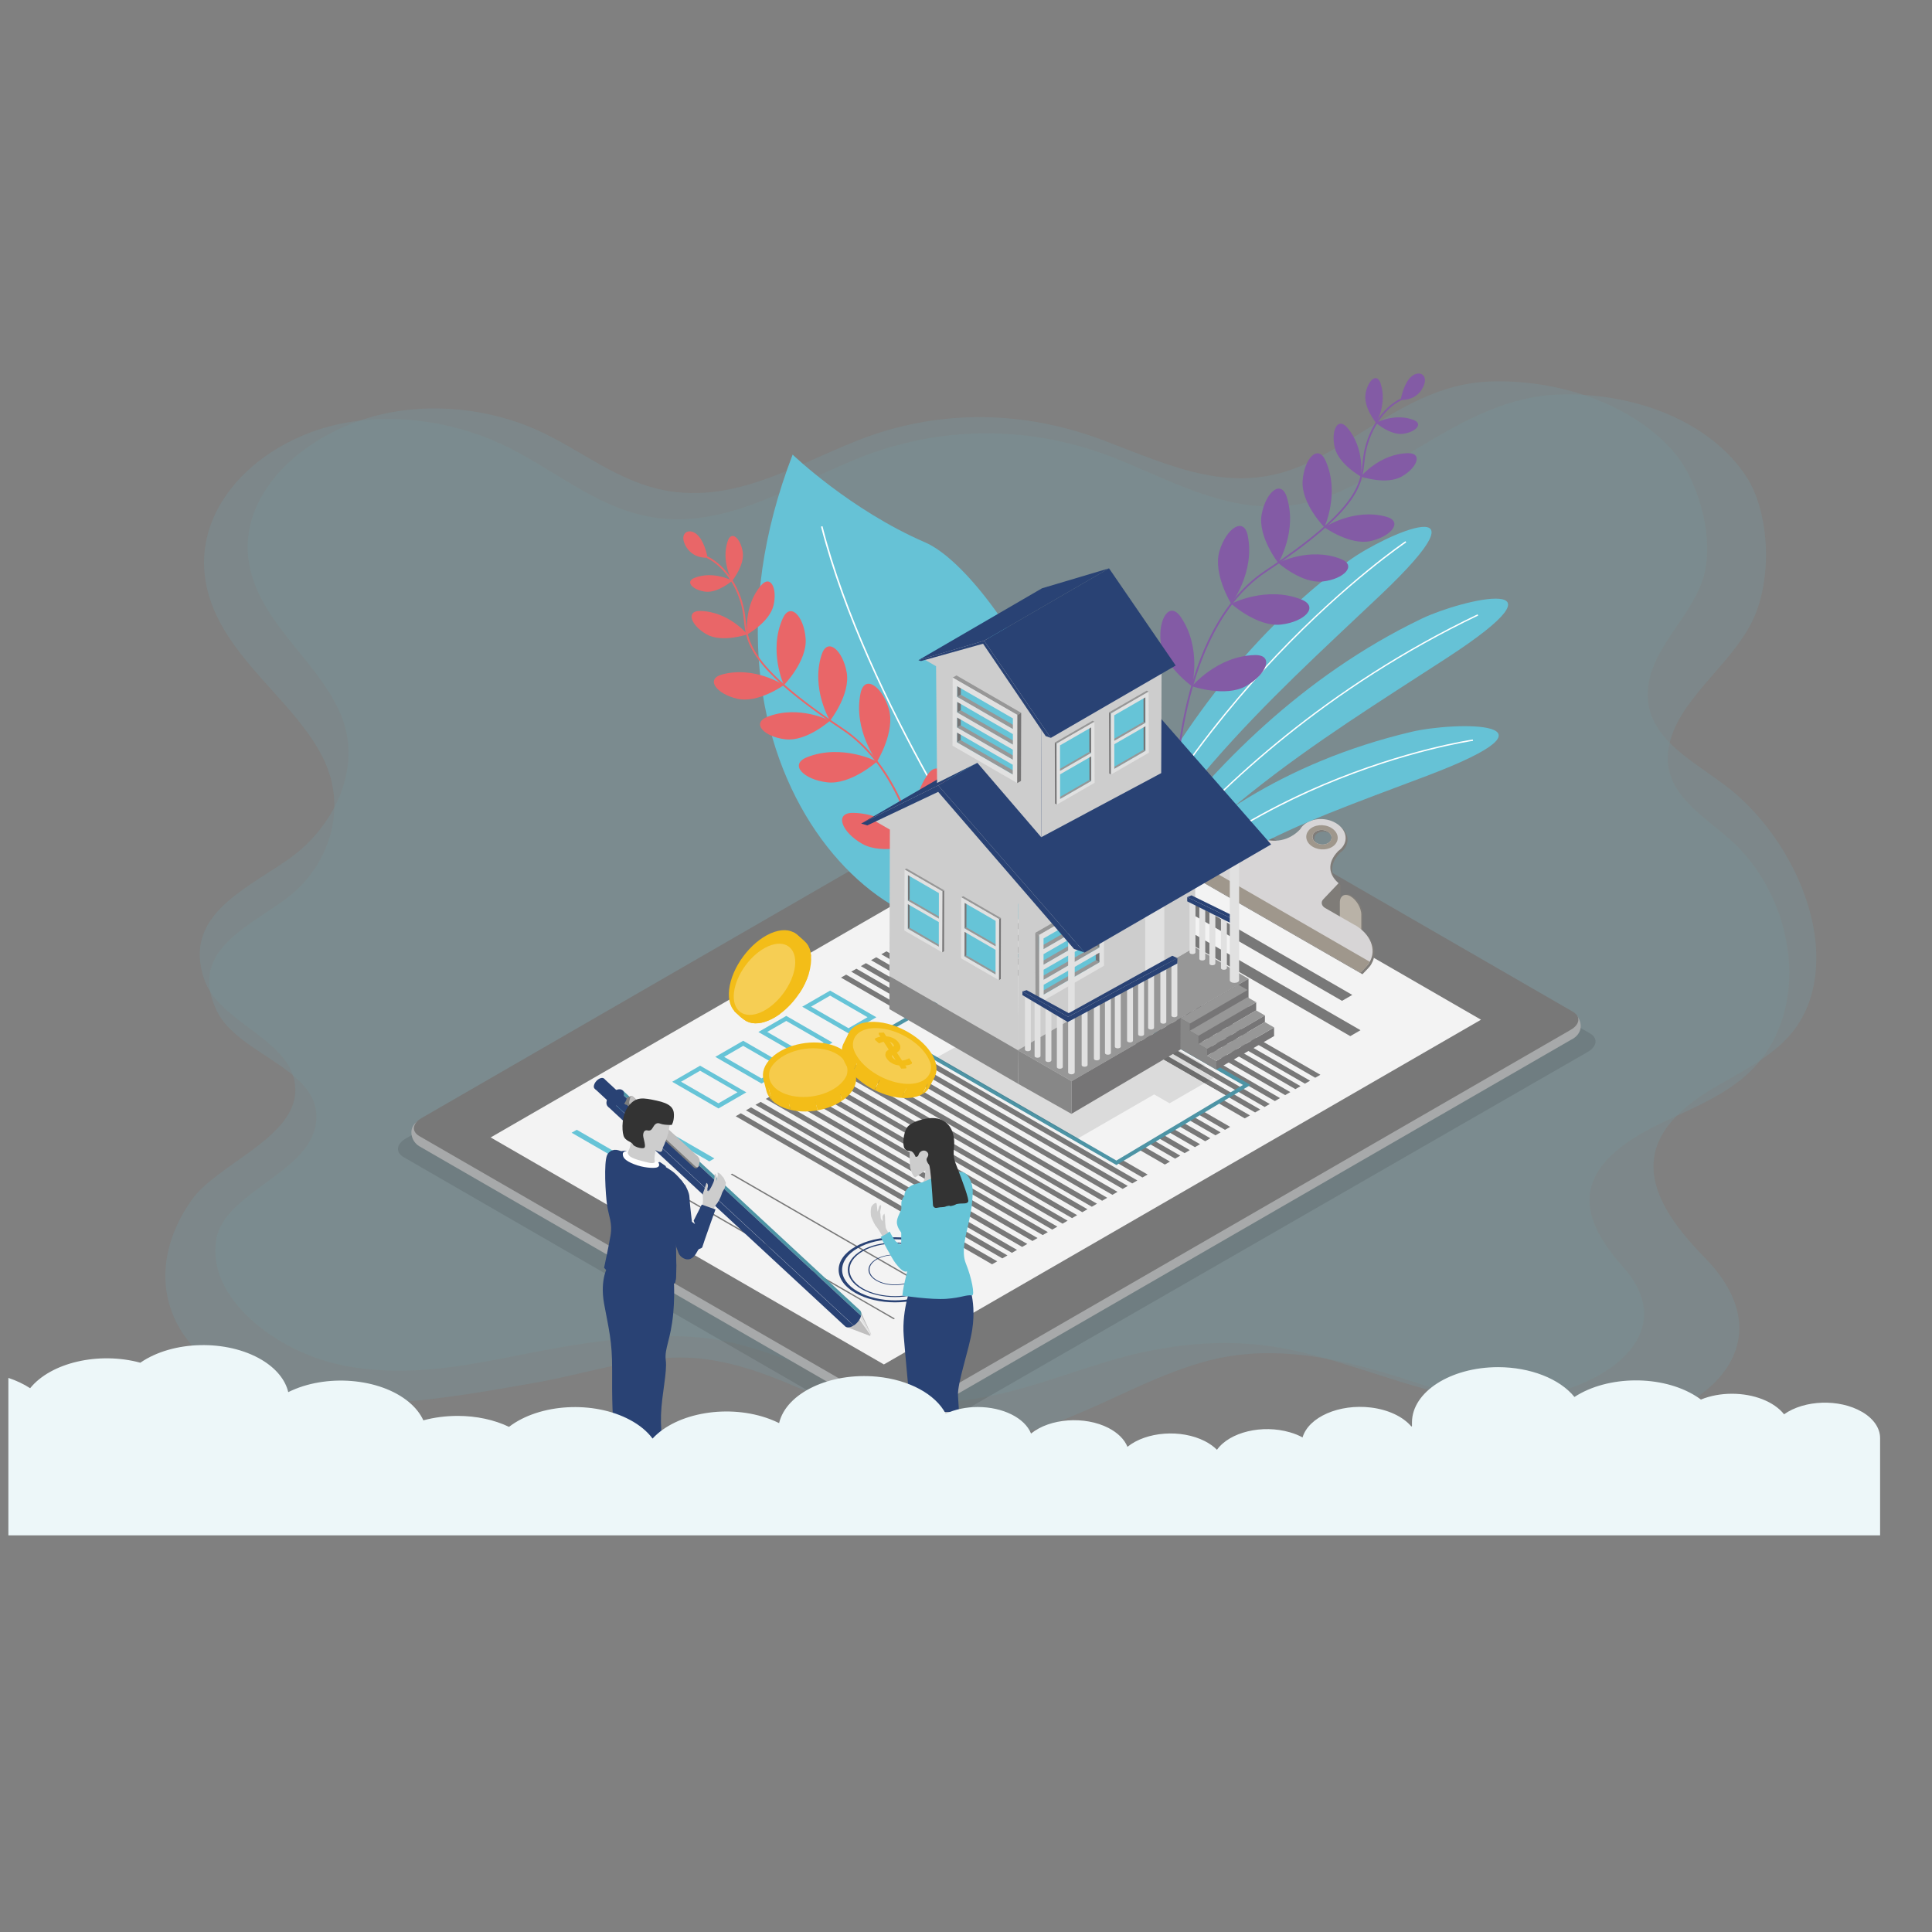 <?xml version="1.0" encoding="UTF-8"?>
<svg xmlns="http://www.w3.org/2000/svg" id="Layer_1" viewBox="0 0 300 300">
  <rect x="0" y="0" width="300" height="300" fill="#808080" stroke="none"/>
  <defs>
    <style>.cls-1{fill:#333;}.cls-1,.cls-2,.cls-3,.cls-4,.cls-5,.cls-6,.cls-7,.cls-8,.cls-9,.cls-10,.cls-11,.cls-12,.cls-13,.cls-14,.cls-15,.cls-16,.cls-17,.cls-18,.cls-19,.cls-20,.cls-21,.cls-22,.cls-23,.cls-24,.cls-25,.cls-26,.cls-27,.cls-28,.cls-29,.cls-30,.cls-31,.cls-32,.cls-33{stroke-width:0px;}.cls-2{fill:#fdeed8;}.cls-3{fill:#787878;}.cls-4{fill:#d7d5d6;}.cls-5{fill:#cdcdcd;}.cls-6{fill:#66c4d7;}.cls-7{fill:#f3f3f3;}.cls-8{fill:#979797;}.cls-9{fill:#767576;}.cls-10{fill:#9f978c;}.cls-11{fill:#f3bd18;}.cls-12{fill:#dfdfdf;}.cls-13{fill:#edf7f9;}.cls-14,.cls-16{fill:#000;}.cls-15{fill:#7f7c78;}.cls-16{opacity:.1;}.cls-17{fill:#e96668;}.cls-18{opacity:.26;}.cls-18,.cls-23,.cls-31,.cls-32{fill:#fff;}.cls-19{fill:#bfbebe;}.cls-20{fill:#66c2d6;}.cls-21{fill:#878787;}.cls-22{fill:#66c5d8;opacity:.5;}.cls-23{opacity:.24;}.cls-24{fill:#7d7d7d;}.cls-34{opacity:.23;}.cls-25{fill:#e1e1e1;}.cls-26{fill:#294274;}.cls-27{fill:#4d94a5;}.cls-35{isolation:isolate;}.cls-28{fill:#a7a9aa;}.cls-29{fill:#ececec;}.cls-30{fill:#b9b2a7;}.cls-32{opacity:.22;}.cls-33{fill:#835ba5;}</style>
  </defs>
  <g class="cls-34">
    <path class="cls-22" d="M269.91,123.6c-5.73-5.09-15.09-8.51-13.96-17.12.85-6.49,7.35-11.29,8.78-17.7,1.31-5.85-1.04-14.43-5.17-18.99-6.63-7.33-18.04-10.94-28.28-10.55-11.19.43-18.99,8.35-28.44,12.74-11.31,5.26-21.02.33-31.6-3.64-11.01-4.14-22.64-4.79-34.03-1.36-10.91,3.29-21.19,11.25-33.36,9.27-8-1.3-13.84-6.64-20.96-9.7-7.17-3.09-15.84-4.01-23.58-2.23-12.72,2.93-24.46,13.73-19.81,26.23,2.83,7.62,10.26,12.94,13.4,20.37,2.97,7.01.19,14.79-5.19,20.07-1.01.99-2.1,1.89-3.27,2.68-7.1,4.82-15.99,8.84-12.73,18.4,2.37,6.96,14.15,9.45,14.15,17.19,0,7.46-12.19,11.48-16.14,17.12-7.55,10.77-4.36,22.74,8.19,28.32,13.33,5.93,31.65,2.39,45.52-.05,8.62-1.52,17.44-4.82,26.33-3.57,13.98,1.96,24.76,11.89,39.15,12.46,14.37.57,24.95-8.4,38.02-12.07,18.6-5.22,36.73,6.11,54.39,9.69,17.3,3.51,39.06-9.93,23.33-25.94-9.56-9.73-12.12-18.48,1.84-26.52,6.8-3.92,12.74-6.7,14.83-14.39,2.85-10.49-3.17-23.36-11.44-30.71Z"></path>
    <path class="cls-22" d="M270.4,132.06c-4.79-5.16-13.73-8.7-10.89-17.58,2.19-6.84,10.05-11.93,12.99-18.92,2.73-6.49,2.15-16.25-1.34-21.57-5.7-8.7-17.67-13.12-29.19-12.72-12.56.43-22.45,9.79-33.42,14.84-12.93,5.95-22.99.22-34.21-4.48-11.82-4.95-24.61-5.82-37.23-1.85-11.96,3.76-23.04,12.81-36.19,10.47-8.68-1.55-15.3-7.74-23.25-11.38-8.09-3.7-17.69-4.85-25.98-2.8-13.52,3.34-24.69,15.68-18.02,29.6,3.95,8.23,12.27,13.93,16.31,21.67,3.73,7.16,1.73,14.88-3.07,20-.89.95-1.88,1.81-2.94,2.56-6.44,4.55-14.63,8.26-10.26,17.16,3.11,6.33,14.6,8.68,15.37,15.51,1.03,9.11-14.06,11.98-15.48,19.81-1.65,9.06,9.15,17.48,19.49,19.6,12.69,2.61,24.3-1.32,36.29-3.16,6.39-.98,14.12-1.86,20.74-.97,13.45,1.81,23.79,10.69,37.73,9.74,8.77-.6,16.71-4.04,25.01-6.45,9.18-2.66,18.69-3.49,27.91-1.48,9.08,1.98,17.19,5.63,26.27,7.37,14.9,2.86,36.57-7.31,24.96-20.33-7.29-8.17-8.31-15.63,6.31-22.48,7.24-3.39,13.5-5.82,17.09-12.75,5.02-9.7,1.79-22.08-5.01-29.4Z"></path>
  </g>
  <path class="cls-16" d="M137.95,223.14l-75.29-43.47c-1.28-.74-1.12-2.04.36-2.89l103.57-59.58c1.48-.86,3.72-.95,5.01-.21l75.29,43.47c1.28.74,1.12,2.04-.36,2.89l-103.57,59.58c-1.48.86-3.72.95-5.01.21Z"></path>
  <path class="cls-28" d="M137.96,220.05l-72.85-42.06c-1.47-.88-1.7-3.03-.27-3.85l101.7-57.31c1.43-.83,3.6-.92,4.85-.2l73.15,40.74c1.22,1.11,1.42,3.14-.65,4.12l-101.09,58.36c-1.43.83-3.6.92-4.85.2Z"></path>
  <path class="cls-3" d="M137.96,218.47l-72.85-42.06c-1.24-.72-1.09-1.97.35-2.8l101.09-58.36c1.43-.83,3.6-.92,4.85-.2l72.85,42.06c1.24.72,1.09,1.97-.35,2.8l-101.09,58.36c-1.43.83-3.6.92-4.85.2Z"></path>
  <polygon class="cls-7" points="137.25 211.87 76.19 176.62 168.91 123.09 229.97 158.34 137.25 211.87"></polygon>
  <polygon class="cls-3" points="208.39 155.41 173.98 135.55 175.58 134.63 209.98 154.49 208.39 155.41"></polygon>
  <polygon class="cls-3" points="209.67 160.89 164.5 134.81 166.1 133.89 211.26 159.97 209.67 160.89"></polygon>
  <polygon class="cls-3" points="204.23 167.35 153.94 138.31 154.74 137.85 205.03 166.89 204.23 167.35"></polygon>
  <polygon class="cls-3" points="202.63 168.27 152.35 139.24 153.14 138.78 203.43 167.81 202.63 168.27"></polygon>
  <polygon class="cls-3" points="201.15 169.12 150.87 140.09 151.66 139.63 201.95 168.66 201.15 169.12"></polygon>
  <polygon class="cls-3" points="199.56 170.05 149.27 141.01 150.07 140.55 200.36 169.58 199.56 170.05"></polygon>
  <polygon class="cls-3" points="197.96 170.97 147.68 141.93 148.47 141.47 198.76 170.51 197.96 170.97"></polygon>
  <polygon class="cls-3" points="196.37 171.89 146.08 142.85 146.88 142.39 197.17 171.43 196.37 171.89"></polygon>
  <polygon class="cls-3" points="194.89 172.74 144.6 143.71 145.4 143.25 195.69 172.28 194.89 172.74"></polygon>
  <polygon class="cls-3" points="193.29 173.66 143.01 144.63 143.8 144.17 194.09 173.2 193.29 173.66"></polygon>
  <polygon class="cls-3" points="190.22 175.44 139.93 146.4 140.73 145.94 191.02 174.98 190.22 175.44"></polygon>
  <polygon class="cls-3" points="188.74 176.29 138.45 147.26 139.25 146.8 189.53 175.83 188.74 176.29"></polygon>
  <polygon class="cls-3" points="187.14 177.21 136.85 148.18 137.65 147.72 187.94 176.75 187.14 177.21"></polygon>
  <polygon class="cls-3" points="185.55 178.13 135.26 149.1 136.06 148.64 186.34 177.67 185.55 178.13"></polygon>
  <polygon class="cls-3" points="183.95 179.06 133.67 150.02 134.46 149.56 184.75 178.59 183.95 179.06"></polygon>
  <polygon class="cls-3" points="182.47 179.91 132.18 150.88 132.98 150.42 183.27 179.45 182.47 179.91"></polygon>
  <polygon class="cls-3" points="180.88 180.83 130.59 151.8 131.39 151.34 181.67 180.37 180.88 180.83"></polygon>
  <polygon class="cls-3" points="177.4 182.84 137.59 159.85 138.39 159.39 178.2 182.38 177.4 182.84"></polygon>
  <polygon class="cls-3" points="175.81 183.76 135.99 160.77 136.79 160.31 176.61 183.3 175.81 183.76"></polygon>
  <polygon class="cls-3" points="174.33 184.61 134.51 161.63 135.31 161.17 175.12 184.15 174.33 184.61"></polygon>
  <polygon class="cls-3" points="172.73 185.53 132.92 162.55 133.72 162.09 173.53 185.07 172.73 185.53"></polygon>
  <polygon class="cls-3" points="171.14 186.45 131.32 163.47 132.12 163.01 171.93 185.99 171.14 186.45"></polygon>
  <polygon class="cls-3" points="169.54 187.38 129.73 164.39 130.53 163.93 170.34 186.91 169.54 187.38"></polygon>
  <polygon class="cls-3" points="168.06 188.23 128.25 165.24 129.04 164.78 168.86 187.77 168.06 188.23"></polygon>
  <polygon class="cls-3" points="166.47 189.15 126.65 166.16 127.45 165.7 167.26 188.69 166.47 189.15"></polygon>
  <polygon class="cls-3" points="164.99 190.01 125.17 167.02 125.97 166.56 165.78 189.55 164.99 190.01"></polygon>
  <polygon class="cls-3" points="163.39 190.93 123.58 167.94 124.37 167.48 164.19 190.47 163.39 190.93"></polygon>
  <polygon class="cls-3" points="161.91 191.78 122.1 168.79 122.89 168.33 162.71 191.32 161.91 191.78"></polygon>
  <polygon class="cls-3" points="160.32 192.7 120.5 169.72 121.3 169.26 161.11 192.24 160.32 192.7"></polygon>
  <polygon class="cls-3" points="158.72 193.62 118.91 170.64 119.7 170.18 159.52 193.16 158.72 193.62"></polygon>
  <polygon class="cls-3" points="157.13 194.54 117.31 171.56 118.11 171.1 157.92 194.08 157.13 194.54"></polygon>
  <polygon class="cls-3" points="155.64 195.4 115.83 172.41 116.63 171.95 156.44 194.94 155.64 195.4"></polygon>
  <polygon class="cls-3" points="154.05 196.32 114.24 173.33 115.03 172.87 154.85 195.86 154.05 196.32"></polygon>
  <polygon class="cls-6" points="103.3 184.28 88.76 175.89 89.56 175.43 104.1 183.82 103.3 184.28"></polygon>
  <polygon class="cls-3" points="138.76 204.85 106.63 186.31 106.83 186.19 138.96 204.74 138.76 204.85"></polygon>
  <polygon class="cls-6" points="110.14 180.34 95.6 171.95 96.4 171.48 110.93 179.88 110.14 180.34"></polygon>
  <polygon class="cls-3" points="145.59 200.91 113.47 182.36 113.67 182.24 145.79 200.79 145.59 200.91"></polygon>
  <path class="cls-6" d="M131.75,160.46l-7.18-4.14,4.33-2.5,7.18,4.14-4.33,2.5ZM125.94,156.31l5.81,3.35,2.96-1.71-5.81-3.35-2.96,1.71Z"></path>
  <path class="cls-6" d="M124.94,164.39l-7.18-4.14,4.33-2.5,7.18,4.14-4.33,2.5ZM119.13,160.24l5.81,3.35,2.96-1.71-5.81-3.35-2.96,1.71Z"></path>
  <path class="cls-6" d="M118.25,168.25l-7.18-4.14,4.33-2.5,7.18,4.14-4.33,2.5ZM112.44,164.11l5.81,3.35,2.96-1.71-5.81-3.35-2.96,1.71Z"></path>
  <path class="cls-6" d="M111.56,172.12l-7.18-4.14,4.33-2.5,7.18,4.14-4.33,2.5ZM105.75,167.97l5.81,3.35,2.96-1.71-5.81-3.35-2.96,1.71Z"></path>
  <path class="cls-26" d="M132.79,200.75c-3.42-1.97-3.42-5.18,0-7.15,3.42-1.97,8.97-1.97,12.39,0,3.42,1.97,3.42,5.18,0,7.15-3.42,1.97-8.97,1.97-12.39,0ZM144.8,193.82c-3.21-1.85-8.42-1.85-11.63,0-3.21,1.85-3.21,4.86,0,6.71,3.21,1.85,8.42,1.85,11.63,0,3.21-1.85,3.21-4.86,0-6.71Z"></path>
  <path class="cls-26" d="M133.79,200.17c-2.86-1.65-2.86-4.34,0-6,2.86-1.65,7.52-1.65,10.39,0,2.86,1.65,2.86,4.34,0,6-2.86,1.65-7.52,1.65-10.39,0ZM143.99,194.29c-2.76-1.59-7.25-1.59-10.01,0-2.76,1.59-2.76,4.18,0,5.78,2.76,1.59,7.25,1.59,10.01,0,2.76-1.59,2.76-4.18,0-5.78Z"></path>
  <path class="cls-26" d="M136.07,198.86c-1.61-.93-1.61-2.44,0-3.36,1.61-.93,4.22-.93,5.82,0,1.61.93,1.61,2.44,0,3.36-1.61.93-4.22.93-5.82,0ZM141.79,195.55c-1.55-.89-4.06-.89-5.61,0-1.55.89-1.55,2.35,0,3.24,1.55.89,4.06.89,5.61,0,1.55-.89,1.55-2.35,0-3.24Z"></path>
  <path class="cls-15" d="M210.62,143.89l-4.57-2.63c-.56-.32-.69-.91-.3-1.33l2.39-2.52c-1.52-1.29-1.85-3.12-.08-4.96.01-.02.03-.03.04-.05.17-.11.33-.25.47-.4,1.17-1.23.77-2.99-.89-3.95-1.66-.96-3.95-.74-5.12.48-.14.15-.27.32-.36.48h0s-.02.03-.02.03c-1.74,1.85-4.08,2.15-6.11,1.39l-2.4,2.52c-.4.42-1.17.49-1.72.17l-4.57-2.64c-2.48-1.43-5.69-1.43-7.7-.12-.29.19-.55.41-.78.65l-1.18.67.29.26,16.64,9.61h0s16.91,9.73,16.91,9.73l.89-.93c.23-.24.42-.49.55-.76,1.05-1.88.13-4.28-2.37-5.72ZM204.35,129.57c.47-.5,1.4-.59,2.07-.2.67.38.83,1.1.36,1.6-.03.04-.07.07-.11.09-.49.42-1.34.46-1.96.1-.62-.36-.81-1-.44-1.49.02-.04.05-.07.08-.11Z"></path>
  <polygon class="cls-15" points="208.14 137.4 208.13 143.1 204.01 141.17 204.38 138.46 207.12 137.15 208.14 137.4"></polygon>
  <path class="cls-15" d="M211.58,141.98v3s-3.33-2.47-3.33-2.47v-2.46c0-1.06.75-1.49,1.67-.96.46.27.87.72,1.18,1.24.3.52.49,1.12.49,1.64Z"></path>
  <path class="cls-30" d="M211.38,142.08v2.46l-3.33-1.93v-2.46c0-1.06.75-1.49,1.67-.96.46.27.87.72,1.18,1.24.3.52.49,1.12.49,1.64Z"></path>
  <path class="cls-15" d="M189.59,129.48v2.79s-3.1-2.3-3.1-2.3v-2.28c0-.98.7-1.39,1.55-.89.43.25.81.67,1.1,1.16.28.48.45,1.04.45,1.53Z"></path>
  <path class="cls-30" d="M189.4,129.56v2.28l-3.1-1.79v-2.28c0-.98.7-1.39,1.55-.89.43.25.81.67,1.1,1.16.28.48.45,1.04.45,1.53Z"></path>
  <path class="cls-4" d="M210.33,143.62l-4.57-2.63c-.56-.32-.69-.91-.3-1.33l2.39-2.52c-1.52-1.29-1.85-3.12-.08-4.96.01-.02.03-.03.04-.05.17-.11.33-.25.47-.4,1.17-1.23.77-2.99-.89-3.95-1.66-.96-3.95-.74-5.12.48-.15.15-.27.32-.36.48h0s-.02.03-.02.03c-1.74,1.85-4.08,2.15-6.11,1.39l-2.4,2.52c-.4.42-1.17.49-1.72.17l-4.57-2.64c-2.48-1.43-5.69-1.43-7.7-.12-.29.19-.55.41-.78.65l-.89.93,16.64,9.61h0s16.91,9.73,16.91,9.73l.89-.93c.23-.24.42-.49.55-.76,1.05-1.88.13-4.28-2.37-5.72ZM204.07,129.31c.47-.5,1.4-.59,2.07-.2.67.38.83,1.1.36,1.6-.03.04-.07.07-.11.09-.49.42-1.34.46-1.96.1-.62-.36-.81-1-.44-1.49.02-.04.05-.07.08-.11Z"></path>
  <path class="cls-10" d="M206.69,128.53c-1.1-.64-2.64-.49-3.41.33-.02.03-.05.06-.07.09-.69.81-.41,1.94.66,2.55,1.07.62,2.52.5,3.32-.25.03-.02.06-.05.08-.08.78-.82.52-2-.58-2.63ZM204.42,130.91c-.62-.36-.81-1-.44-1.49.02-.04.05-.07.08-.11.47-.5,1.4-.59,2.07-.2.67.38.83,1.1.36,1.6-.03.04-.07.07-.11.09-.49.42-1.34.46-1.96.1Z"></path>
  <path class="cls-10" d="M212.15,150.1l-.89.93-16.91-9.73h0s-16.64-9.61-16.64-9.61l.89-.93c.23-.24.49-.46.78-.65l33.31,19.23c-.14.27-.33.52-.55.76Z"></path>
  <path class="cls-20" d="M165.75,153.27s13.09-30.06,53.37-39.62c6.81-1.62,25.48-1.89,2.42,6.83-23.06,8.72-32.47,11.42-55.8,32.79Z"></path>
  <path class="cls-20" d="M165.75,153.27s17.68-39.28,55-57.2c6.31-3.03,24.49-7.27,3.82,6.16-20.67,13.43-40.58,25.19-58.82,51.04Z"></path>
  <path class="cls-20" d="M165.75,153.27s10.27-41.83,43.72-66.22c5.66-4.12,22.77-11.59,4.87,5.37-17.9,16.95-35.34,32.12-48.59,60.85Z"></path>
  <path class="cls-31" d="M165.84,153.32l-.19-.08c8.6-23.35,22.44-40.92,32.54-51.55,10.94-11.51,19.96-17.59,20.05-17.65l.12.18c-.09.06-9.1,6.12-20.02,17.62-9.88,10.4-23.35,27.46-31.97,50.08,1.65-2.91,6.23-10.42,14.14-19.46,9.36-10.71,25.46-25.83,48.93-37.07l.09.19c-23.44,11.22-39.5,26.32-48.86,37.01-10.13,11.59-14.78,20.64-14.83,20.73Z"></path>
  <path class="cls-31" d="M165.83,153.33l-.18-.12c5-7.43,11.43-14.08,19.11-19.74,6.14-4.53,13.09-8.46,20.64-11.67,12.87-5.46,23.2-6.96,23.3-6.97l.03.21c-.1.01-10.41,1.51-23.25,6.96-11.85,5.03-28.35,14.54-39.66,31.33Z"></path>
  <path class="cls-33" d="M185.09,106.56s-4.46-3.18-4.86-6.84c-.4-3.66,1.39-6.44,3.12-3.91,3.29,4.81,1.74,10.75,1.74,10.75Z"></path>
  <path class="cls-33" d="M185.09,106.56s5.18,1.78,8.39-.03c3.21-1.81,4.43-4.88,1.36-4.81-5.82.13-9.75,4.84-9.75,4.84Z"></path>
  <path class="cls-33" d="M191.18,93.75s-2.88-4.66-1.82-8.19c1.06-3.53,3.78-5.39,4.39-2.39,1.16,5.71-2.57,10.58-2.57,10.58Z"></path>
  <path class="cls-33" d="M191.18,93.75s4.08,3.65,7.74,3.23c3.66-.42,5.98-2.77,3.13-3.9-5.41-2.15-10.87.67-10.87.67Z"></path>
  <path class="cls-33" d="M198.49,87.41s-3.21-4.09-2.58-7.53,2.99-5.49,3.89-2.72c1.7,5.26-1.3,10.25-1.3,10.25Z"></path>
  <path class="cls-33" d="M198.48,87.4s3.65,3.27,6.93,2.89c3.27-.37,5.35-2.48,2.8-3.49-4.84-1.92-9.72.6-9.72.6Z"></path>
  <path class="cls-33" d="M205.65,81.88s-3.63-3.72-3.38-7.21c.25-3.49,2.39-5.78,3.57-3.12,2.25,5.05-.2,10.33-.2,10.33Z"></path>
  <path class="cls-33" d="M205.65,81.88s3.98,2.86,7.2,2.13c3.21-.72,5.05-3.04,2.41-3.77-5.02-1.39-9.6,1.64-9.6,1.64Z"></path>
  <path class="cls-33" d="M211.34,74.01s-3.49-1.92-4.09-4.54c-.6-2.61.46-4.77,1.93-3.09,2.78,3.2,2.16,7.63,2.16,7.63Z"></path>
  <path class="cls-33" d="M211.31,74s3.93,1.36,6.34,0c2.41-1.36,3.3-3.67.99-3.63-4.4.08-7.33,3.63-7.33,3.63Z"></path>
  <path class="cls-33" d="M213.69,65.69s-1.99-2.44-1.65-4.52c.34-2.09,1.74-3.35,2.32-1.69,1.09,3.16-.67,6.21-.67,6.21Z"></path>
  <path class="cls-33" d="M217.5,62.09s.34-2.13,1.37-3.33c1.28-1.49,3.11-.67,2.11,1.35-1.1,2.24-3.48,1.98-3.48,1.98Z"></path>
  <path class="cls-33" d="M213.66,65.66s2.25,1.96,4.21,1.7c1.96-.26,3.18-1.56,1.63-2.15-2.94-1.13-5.84.45-5.84.45Z"></path>
  <path class="cls-33" d="M182.22,129.48c0-.08-.33-7.73,1.26-16.54.93-5.18,2.33-9.74,4.16-13.57,2.29-4.78,5.26-8.41,8.83-10.78,14.34-9.52,14.76-13.39,15.12-16.8.03-.27.06-.55.09-.82.53-3.96,2.93-7.7,5.83-9.08l.12.24c-2.83,1.35-5.16,5-5.68,8.88-.04.27-.06.53-.09.81-.37,3.47-.79,7.4-15.24,16.99-8,5.31-11.41,16.07-12.86,24.17-1.58,8.79-1.26,16.41-1.25,16.49h-.27Z"></path>
  <path class="cls-20" d="M123.08,70.59s8.96,8.61,20.57,13.63c11.61,5.02,35.64,46.34,15.8,57.82-19.84,11.48-55.35-22.16-36.37-71.45Z"></path>
  <path class="cls-31" d="M155.67,139.85c-.21-.31-21.27-30.9-28.19-58.08l.24-.06c6.9,27.14,27.94,57.69,28.15,58l-.21.14Z"></path>
  <polygon class="cls-7" points="173.35 180.56 137.73 159.99 155.35 150.03 190.61 170.26 173.35 180.56"></polygon>
  <path class="cls-27" d="M173.35,180.9l-36.22-20.91,21.22-12.07,35.83,20.55-20.82,12.43ZM138.32,159.99l35.03,20.22,19.66-11.74-34.66-19.89-20.03,11.4Z"></path>
  <path class="cls-11" d="M122.65,145.23c-.21.38-.47.93-1.21,1.25-.09.04-.17.08-.25.12-1.13.54-2.22,1.39-3.16,2.43-.9.99-1.67,2.14-2.22,3.33-.44.95-.73,1.93-.84,2.87-.07.58-1.22,1.52-.87,1.85.99.95.87.83,1.47,1.28.91.68,2.28.76,3.87.06.57-.25,1.14-.58,1.68-.98,1.14-.84,2.19-1.96,3.01-3.21.64-.96,1.15-2.01,1.46-3.05.16-.51.26-1.01.32-1.51.05-.42.05-.81.03-1.17h0c-.06-.85-.31-1.54-.73-2.04-.22-.27-1.49-1.41-1.79-1.57-.09-.05-.16-.08-.23-.09-.27-.06-.39.14-.55.42Z"></path>
  <path class="cls-11" d="M123.2,144.81l1.19,2.44,1.55,1.26c-.06-.84-.31-1.53-.73-2.04-.22-.27-1.49-1.41-1.79-1.57-.09-.05-.16-.08-.23-.09Z"></path>
  <path class="cls-11" d="M115.81,152.35c-.44.95-.73,1.93-.84,2.87-.07.58-1.22,1.52-.87,1.85.99.95.87.83,1.47,1.28.91.68,2.28.76,3.87.06.57-.25,1.14-.58,1.68-.98l-3.5-3.73-1.81-1.36Z"></path>
  <path class="cls-11" d="M121.19,146.6c-1.13.54-2.22,1.39-3.16,2.43l6.1,5.21c.64-.96,1.15-2.01,1.46-3.05l-4.41-4.59Z"></path>
  <path class="cls-11" d="M119.69,144.92c-3.18,1.38-6.08,5.29-6.47,8.74-.39,3.45,1.86,5.12,5.05,3.74,3.18-1.38,6.08-5.29,6.47-8.74.39-3.45-1.86-5.12-5.05-3.74Z"></path>
  <path class="cls-11" d="M119.33,145.72c-2.63,1.14-5.02,4.37-5.35,7.22-.15,1.32.17,2.33.82,2.91-.48-.6-.7-1.5-.57-2.64.33-2.84,2.71-6.05,5.33-7.19,1.53-.67,2.81-.47,3.53.38-.68-1.1-2.06-1.42-3.76-.68Z"></path>
  <path class="cls-11" d="M119.56,146.02c-2.62,1.14-5,4.36-5.33,7.19-.32,2.83,1.53,4.21,4.15,3.08,2.62-1.14,5-4.36,5.33-7.19.32-2.83-1.53-4.21-4.15-3.08Z"></path>
  <path class="cls-18" d="M119.3,146.93c-2.62,1.14-5,4.36-5.33,7.19-.32,2.83,1.53,4.21,4.15,3.08,2.62-1.14,5-4.36,5.33-7.19.32-2.83-1.53-4.21-4.15-3.08Z"></path>
  <path class="cls-11" d="M124.97,164.72l.03.11,2.98-.56c-1.84-.28-3.91.07-5.5.92l.45-.09,2.04-.38Z"></path>
  <path class="cls-11" d="M119.62,167.48s.42,1.63.44,1.69h0s0,.01,0,.01c.12.4.35.77.68,1.11l-.76-2.89-.37.08Z"></path>
  <path class="cls-11" d="M121.08,166.18c-.39.38-.68.77-.86,1.17l-.22.05.76,2.89c.41.41.97.77,1.67,1.03.26.1.53.17.8.23l-1.54-5.87c-.22.16-.42.32-.61.5Z"></path>
  <path class="cls-11" d="M122.47,165.19l-.87.16.09.33c.25-.18.51-.34.79-.49Z"></path>
  <path class="cls-11" d="M122.93,165.1l-.45.09c-.28.15-.54.31-.79.49l1.54,5.87c.47.11.95.18,1.45.2.7.03,1.41-.02,2.1-.14l-1.78-6.78-.03-.11-2.04.38Z"></path>
  <path class="cls-11" d="M128.36,164.2l-.39.07c.14.02.29.05.43.08l-.04-.15Z"></path>
  <path class="cls-11" d="M126.78,171.61c1.18-.21,2.3-.64,3.2-1.26l-1.58-6.01c-.14-.03-.28-.05-.43-.08l-2.98.56,1.78,6.78Z"></path>
  <path class="cls-11" d="M129.37,164.62c.31.11.59.25.84.39l-.29-1.11-1.55.29.04.15c.33.07.66.16.96.27Z"></path>
  <path class="cls-11" d="M131.35,165.33l-.77-.07c-.12-.09-.25-.17-.38-.24-.25-.15-.53-.28-.84-.39-.31-.11-.63-.2-.96-.27l1.58,6.01c.27-.18.51-.38.74-.59.22-.21.41-.43.56-.65.47-.68.64-1.38.52-2.04h0s0,0,0,0c-.02-.13-.44-1.72-.44-1.72Z"></path>
  <path class="cls-11" d="M130.33,168.28c-1.92,1.85-5.63,2.55-8.29,1.56-2.66-.99-3.26-3.29-1.35-5.14,1.92-1.85,5.63-2.55,8.29-1.56,2.66.99,3.26,3.29,1.35,5.14Z"></path>
  <path class="cls-11" d="M130.48,167.04c-.16.35-.41.69-.75,1.02-1.68,1.62-4.93,2.23-7.26,1.37-1.74-.65-2.48-1.93-2.04-3.22.15-.44.43-.87.86-1.29,1.68-1.62,4.93-2.23,7.26-1.37,1.86.69,2.57,2.11,1.93,3.49Z"></path>
  <path class="cls-11" d="M130.48,167.04c-.16.35-.41.69-.75,1.02-1.68,1.62-4.93,2.23-7.26,1.37-1.74-.65-2.48-1.93-2.04-3.22.16-.35.41-.7.76-1.04,1.68-1.62,4.93-2.23,7.26-1.37,1.75.65,2.48,1.94,2.03,3.24Z"></path>
  <path class="cls-11" d="M126.3,166.76c.03-.12.02-.24-.04-.36-.05-.11-.16-.25-.33-.41l.91-.88c.18.1.36.23.53.39l.6-.3c0-.06,0-.1,0-.16-.18-.17-.48-.21-.72-.33l.39-.38v-.16s-.61-.06-.61-.06l-.4.39c-.27-.06-.54-.08-.81-.05-.38.05-.69.18-.93.42-.19.19-.28.37-.27.56.01.18.15.39.39.63l-.94.91c-.13-.06-.26-.12-.39-.21-.17-.11-.32-.23-.44-.36l-.44.27v.16c.17.19.46.37.87.52l-.29.12v.16s.6.23.6.23l.33-.32c.25.05.5.06.73.03.41-.05.74-.19.99-.44.13-.13.21-.25.24-.36ZM125.5,165.53c-.05-.08-.08-.16-.07-.23,0-.07.05-.14.13-.21.11-.11.25-.17.43-.19.07,0,.15,0,.22,0l-.69.67s-.02-.02-.02-.03ZM124.9,167.12s-.1,0-.15,0l.67-.65s.04.07.05.11c.04.11,0,.22-.1.33-.12.12-.28.19-.47.21Z"></path>
  <path class="cls-11" d="M126.31,166.6c.03-.12.02-.24-.04-.36-.05-.11-.16-.25-.33-.41l.91-.88c.18.1.36.23.53.39l.6-.3c-.2-.2-.44-.36-.71-.49l.39-.38-.61-.23-.4.39c-.27-.06-.54-.08-.81-.05-.38.05-.69.18-.93.42-.19.19-.28.37-.27.56.01.18.15.39.39.63l-.94.91c-.13-.06-.26-.12-.39-.21-.17-.11-.32-.23-.44-.36l-.45.43c.17.19.47.37.87.52l-.29.28.61.23.33-.32c.25.05.5.06.73.03.41-.05.74-.19.99-.44.13-.13.21-.25.24-.36ZM125.5,165.37c-.05-.08-.08-.16-.07-.23,0-.07.05-.14.13-.21.11-.11.25-.17.43-.19.07,0,.15,0,.22,0l-.69.67s-.02-.02-.02-.03ZM124.9,166.96s-.1,0-.15,0l.67-.65s.04.07.05.11c.04.11,0,.22-.1.33-.12.12-.28.19-.47.21Z"></path>
  <path class="cls-11" d="M124.83,164.26l.03.13,3.52-.66c-2.18-.33-4.62.08-6.5,1.09l.54-.1,2.41-.45Z"></path>
  <path class="cls-11" d="M118.52,167.52s.5,1.92.52,1.99v.02s0,0,0,0c.15.47.42.91.81,1.31l-.89-3.41-.44.09Z"></path>
  <path class="cls-11" d="M120.24,165.99c-.46.45-.8.92-1.02,1.39l-.26.05.89,3.41c.48.49,1.14.91,1.98,1.22.3.11.62.2.94.28l-1.82-6.94c-.25.18-.5.38-.72.59Z"></path>
  <path class="cls-11" d="M121.89,164.82l-1.03.19.1.39c.29-.21.6-.41.93-.58Z"></path>
  <path class="cls-11" d="M122.42,164.72l-.54.1c-.33.18-.64.37-.93.58l1.82,6.94c.55.13,1.12.21,1.71.24.82.04,1.67-.02,2.49-.17l-2.1-8.01-.03-.13-2.41.45Z"></path>
  <path class="cls-11" d="M128.85,163.65l-.46.09c.17.03.34.05.51.09l-.05-.18Z"></path>
  <path class="cls-11" d="M126.97,172.41c1.39-.25,2.72-.76,3.78-1.49l-1.86-7.1c-.17-.04-.34-.06-.51-.09l-3.52.66,2.1,8.01Z"></path>
  <path class="cls-11" d="M130.03,164.14c.36.14.69.29.99.47l-.34-1.31-1.83.34.05.18c.39.08.77.19,1.14.32Z"></path>
  <path class="cls-11" d="M132.38,164.99l-.91-.09c-.14-.1-.29-.2-.45-.29-.3-.17-.62-.33-.99-.47-.36-.14-.75-.24-1.14-.32l1.86,7.1c.31-.22.61-.45.87-.7.26-.25.48-.51.66-.77.56-.8.75-1.63.62-2.41h0s0,0,0,0c-.03-.16-.52-2.04-.52-2.04Z"></path>
  <path class="cls-11" d="M131.17,168.47c-2.26,2.19-6.65,3.01-9.79,1.85-3.14-1.17-3.86-3.88-1.59-6.07s6.65-3.01,9.79-1.85c3.14,1.17,3.86,3.88,1.59,6.07Z"></path>
  <path class="cls-11" d="M131.35,167.01c-.19.41-.48.81-.88,1.2-1.98,1.92-5.83,2.64-8.58,1.62-2.05-.76-2.93-2.28-2.41-3.8.18-.52.51-1.03,1.02-1.52,1.98-1.92,5.83-2.64,8.58-1.62,2.2.81,3.04,2.5,2.28,4.12Z"></path>
  <path class="cls-11" d="M131.35,167.01c-.19.41-.48.81-.88,1.2-1.98,1.92-5.83,2.64-8.58,1.62-2.05-.76-2.93-2.28-2.41-3.8.19-.42.49-.83.9-1.22,1.98-1.92,5.83-2.64,8.58-1.62,2.07.77,2.93,2.3,2.4,3.82Z"></path>
  <path class="cls-11" d="M126.4,166.67c.04-.14.02-.28-.05-.43-.06-.13-.19-.29-.39-.48l1.08-1.04c.22.12.42.27.62.46l.7-.35c0-.07,0-.12.01-.19-.22-.2-.56-.25-.85-.39l.46-.44v-.19s-.72-.07-.72-.07l-.47.46c-.32-.07-.64-.1-.95-.06-.45.05-.81.22-1.1.49-.23.22-.33.44-.32.66.02.22.17.46.47.74l-1.11,1.07c-.16-.07-.31-.15-.46-.25-.2-.13-.37-.27-.52-.42l-.52.32v.19c.2.23.54.43,1.02.62l-.34.14v.19s.71.27.71.27l.39-.38c.3.05.59.07.86.04.48-.05.87-.23,1.17-.52.15-.15.25-.29.29-.43ZM125.46,165.23c-.06-.1-.09-.19-.08-.27.01-.08.06-.16.15-.25.13-.12.3-.2.51-.23.08-.01.17,0,.26,0l-.82.79s-.02-.03-.03-.04ZM124.75,167.1c-.06,0-.12,0-.18,0l.79-.77s.05.09.06.12c.05.14,0,.27-.12.39-.14.14-.33.22-.56.25Z"></path>
  <path class="cls-11" d="M126.42,166.48c.04-.14.02-.28-.05-.43-.06-.13-.19-.29-.39-.48l1.08-1.04c.22.12.42.27.62.46l.7-.35c-.24-.23-.52-.43-.84-.58l.46-.44-.72-.27-.47.46c-.32-.07-.64-.1-.95-.06-.45.05-.81.22-1.1.49-.23.22-.33.44-.32.66.02.22.17.46.47.74l-1.11,1.07c-.16-.07-.31-.15-.46-.25-.2-.13-.37-.27-.52-.42l-.53.51c.21.23.56.43,1.03.62l-.35.34.72.27.39-.38c.3.05.59.07.86.04.48-.05.87-.23,1.17-.52.15-.15.25-.29.29-.43ZM125.47,165.03c-.06-.1-.09-.19-.08-.27.01-.08.06-.16.15-.25.13-.12.3-.2.51-.23.08-.01.17,0,.26,0l-.82.79s-.02-.03-.03-.04ZM124.76,166.91c-.06,0-.12,0-.18,0l.79-.77s.05.09.06.12c.05.14,0,.27-.12.39-.14.14-.33.22-.56.25Z"></path>
  <path class="cls-32" d="M131.43,167.06c-.19.41-.48.81-.88,1.2-1.98,1.92-5.83,2.64-8.58,1.62-2.05-.76-2.93-2.28-2.41-3.8.19-.42.49-.83.9-1.22,1.98-1.92,5.83-2.64,8.58-1.62,2.07.77,2.93,2.3,2.4,3.82Z"></path>
  <path class="cls-11" d="M139.51,161.96l-.06.12-3.39-1.72c2.24.34,4.6,1.49,6.29,3.05l-.52-.26-2.32-1.18Z"></path>
  <path class="cls-11" d="M145.2,167.08s-.87,1.73-.91,1.79v.02h0c-.24.41-.6.76-1.06,1.03l1.56-3.06.42.22Z"></path>
  <path class="cls-11" d="M143.77,165.05c.38.58.62,1.14.75,1.67l.25.13-1.56,3.06c-.58.33-1.32.54-2.22.59-.33.02-.66,0-1-.02l3.17-6.23c.22.26.42.52.6.8Z"></path>
  <path class="cls-11" d="M142.35,163.4l.99.51-.18.35c-.25-.3-.52-.58-.82-.85Z"></path>
  <path class="cls-11" d="M141.84,163.14l.52.26c.3.27.57.56.82.85l-3.17,6.23c-.58-.04-1.16-.14-1.75-.29-.83-.21-1.66-.53-2.45-.92l3.66-7.19.06-.12,2.32,1.18Z"></path>
  <path class="cls-11" d="M135.62,160.13l.44.23c-.18-.03-.35-.05-.52-.07l.08-.16Z"></path>
  <path class="cls-11" d="M135.8,169.27c-1.34-.67-2.57-1.58-3.5-2.62l3.24-6.37c.17.02.35.04.52.07l3.39,1.72-3.66,7.19Z"></path>
  <path class="cls-11" d="M134.34,160.25c-.39.02-.75.08-1.08.15l.6-1.18,1.76.9-.08.16c-.41-.04-.81-.05-1.2-.03Z"></path>
  <path class="cls-11" d="M131.82,160.36l.93.19c.16-.06.33-.1.51-.15.33-.08.69-.13,1.08-.15.39-.02.79,0,1.2.03l-3.24,6.37c-.27-.31-.52-.62-.73-.95-.21-.33-.38-.65-.51-.96-.4-.95-.44-1.83-.15-2.55h0s0,0,0,0c.06-.15.92-1.83.92-1.83Z"></path>
  <path class="cls-11" d="M132.36,164.13c1.84,2.83,6.07,4.98,9.44,4.8,3.37-.18,4.61-2.62,2.77-5.45-1.84-2.83-6.07-4.98-9.44-4.8-3.37.18-4.61,2.62-2.77,5.45Z"></path>
  <path class="cls-11" d="M132.47,162.65c.11.46.33.94.65,1.44,1.61,2.48,5.32,4.36,8.27,4.21,2.2-.12,3.37-1.34,3.15-2.98-.08-.56-.31-1.17-.72-1.8-1.61-2.48-5.32-4.36-8.27-4.21-2.36.12-3.53,1.51-3.08,3.33Z"></path>
  <path class="cls-23" d="M132.47,162.65c.11.46.33.94.65,1.44,1.61,2.48,5.32,4.36,8.27,4.21,2.2-.12,3.37-1.34,3.15-2.98-.11-.46-.33-.96-.66-1.47-1.61-2.48-5.31-4.36-8.27-4.2-2.22.12-3.38,1.35-3.14,3Z"></path>
  <path class="cls-11" d="M137.68,164.35c.25.38.61.67,1.07.87.27.12.56.19.87.23l.32.49.77-.04.03-.19-.31-.24c.52-.04.9-.13,1.15-.29l.03-.19-.46-.47c-.17.1-.37.19-.6.26-.17.05-.34.08-.51.1l-.9-1.38c.35-.18.55-.37.61-.58.06-.21,0-.46-.19-.75-.23-.36-.57-.63-1-.82-.3-.13-.63-.21-.97-.23l-.38-.59-.74-.15-.03.19.37.58c-.31.05-.67,0-.92.12,0,.07-.01.12-.03.19l.64.56c.24-.12.47-.21.71-.26l.88,1.35c-.23.13-.39.25-.48.35-.1.12-.15.26-.13.4.01.15.08.32.21.51ZM138.67,162.74l-.66-1.02c.09.02.18.05.26.08.2.09.36.22.46.38.07.11.11.21.1.29,0,.08-.05.16-.13.24,0,0-.02.02-.04.03ZM138.54,164.35c-.1-.16-.12-.3-.05-.42.02-.03.05-.07.09-.1l.65.99c-.06-.02-.12-.04-.18-.06-.23-.1-.4-.23-.51-.41Z"></path>
  <path class="cls-11" d="M137.71,164.15c.25.38.61.67,1.07.87.27.12.56.19.87.23l.32.49.77-.04-.28-.43c.52-.04.9-.13,1.15-.29l-.43-.66c-.17.1-.37.19-.6.26-.17.05-.34.08-.51.1l-.9-1.38c.35-.18.55-.37.61-.58.06-.21,0-.46-.19-.75-.23-.36-.57-.63-1-.82-.3-.13-.63-.21-.97-.23l-.38-.59-.77.04.37.58c-.35.05-.67.16-.95.31l.64.56c.24-.12.47-.21.71-.26l.88,1.35c-.23.13-.39.25-.48.35-.1.12-.15.26-.13.4.01.15.08.32.21.51ZM138.69,162.55l-.66-1.02c.09.02.18.05.26.08.2.09.36.22.46.38.07.11.11.21.1.29,0,.08-.05.16-.13.24,0,0-.02.02-.04.03ZM138.56,164.16c-.1-.16-.12-.3-.05-.42.02-.03.05-.07.09-.1l.65.99c-.06-.02-.12-.04-.18-.06-.23-.1-.4-.23-.51-.41Z"></path>
  <polygon class="cls-19" points="135.27 207.2 133.57 203.49 133.4 203.67 135.24 207.24 135.27 207.2"></polygon>
  <polygon class="cls-12" points="135.24 207.24 133.4 203.67 133.08 204.02 135.21 207.28 135.24 207.24"></polygon>
  <polygon class="cls-29" points="135.21 207.28 133.08 204.02 132.94 204.18 135.18 207.31 135.21 207.28"></polygon>
  <polygon class="cls-19" points="132.94 204.18 131.28 205.99 135.08 207.43 135.18 207.31 132.94 204.18"></polygon>
  <path class="cls-27" d="M133.71,204.3c.08-.35.02-.63-.14-.8h0s-36.91-34.22-36.91-34.22l-.33.36,37.37,34.68s0-.01,0-.02Z"></path>
  <path class="cls-26" d="M133.7,204.32l-37.37-34.68-1.28,1.41,37.52,34.77c.54-.34,1-.93,1.13-1.5Z"></path>
  <path class="cls-26" d="M95.05,171.05l-.68.75,36.86,34.15h0s.04.04.04.04h0c.18.14.46.17.8.07.16-.05.33-.13.48-.23l-37.52-34.77Z"></path>
  <path class="cls-26" d="M95.22,171.9c-.73.23-1.19-.2-1.02-.94.17-.75.9-1.54,1.63-1.76.73-.23,1.19.2,1.02.94-.17.75-.9,1.54-1.63,1.76Z"></path>
  <path class="cls-26" d="M95.33,171.39c-.46.14-.75-.12-.64-.59s.57-.97,1.03-1.11.75.12.64.59-.57.97-1.03,1.11Z"></path>
  <path class="cls-26" d="M96.23,169.75h0s-2.45-2.27-2.45-2.27l-1.39,1.61,2.41,2.23s0,0,.01,0h.02s0,.01,0,.01c.12.09.29.12.51.05.46-.14.92-.64,1.03-1.11.06-.25,0-.44-.13-.54Z"></path>
  <path class="cls-26" d="M92.87,169.12c-.46.14-.75-.12-.64-.59s.57-.97,1.03-1.11.75.12.64.59-.57.97-1.03,1.11Z"></path>
  <path class="cls-24" d="M97.42,171.12l.13-.58c.06-.27.53-.45.77-.23l9.71,9.34c.24.22.38.61.31.88l.1.65c-.26.3-.46.33-.77.03l-9.94-9.2c-.24-.22-.38-.61-.31-.88Z"></path>
  <path class="cls-19" d="M97.72,171.03l.13-.58c.06-.27.3-.31.54-.1l9.94,9.2c.24.22.38.61.31.88l-.13.58c-.06.27-.3.31-.54.1l-9.94-9.2c-.24-.22-.38-.61-.31-.88Z"></path>
  <path class="cls-24" d="M97.91,170.23l-.59.23s0,.17-.1.41c-.09.24-.29.49-.29.49l.16.15s.23-.01.44.23c.17-.09.1-.77.1-.77l.11-.64.16-.1Z"></path>
  <path class="cls-8" d="M99.98,226.39c0,.15.03.28.08.35.2.27.91.75,1.93.67,1.01-.07,1.17-.43,1.17-.43l.03-.27s.22-.15.39-.35c.18-.2.64-.31,1.56-.77.4-.2.64-.45.8-.67.2-.29.29-.65.26-1,0-.08-.02-.16-.04-.23-.02-.09-.07-.21-.14-.32-.15-.25-.42-.49-.83-.52-.95-.06-1.25.56-2.42,1.07-.69.3-2.68,1.55-2.68,1.55,0,0-.12.51-.11.9Z"></path>
  <path class="cls-14" d="M99.98,226.39c.09.12.19.22.31.29.42.27.61.42,1.45.43.97.02,1.45-.4,1.45-.4,0,0,.21-.56.76-.79.6-.25,1.47-.79,1.9-1.41.23-.33.24-.69.17-1.13-.15-.25-.42-.49-.83-.52-.95-.06-1.31.45-2.6.46-.75,0-2.49,2.16-2.49,2.16,0,0-.12.51-.11.9Z"></path>
  <path class="cls-8" d="M96.29,226.4c.03.15.08.27.16.33.25.23,1.05.54,2.03.25.97-.29,1.05-.67,1.05-.67l-.03-.27s.18-.19.31-.42c.13-.23.56-.44,1.36-1.08.34-.27.53-.57.64-.82.14-.33.15-.69.04-1.03-.02-.08-.05-.15-.08-.21-.04-.08-.11-.19-.21-.28-.2-.21-.51-.39-.92-.33-.94.14-1.1.82-2.14,1.56-.61.44-2.29,2.08-2.29,2.08,0,0,0,.53.08.9Z"></path>
  <path class="cls-14" d="M96.29,226.4c.11.1.23.17.37.22.47.18.69.28,1.51.11.95-.19,1.33-.69,1.33-.69,0,0,.09-.6.57-.93.53-.37,1.27-1.08,1.56-1.78.15-.37.09-.73-.07-1.14-.2-.21-.51-.39-.92-.33-.94.14-1.1.82-2.14,1.56-.61.44-2.29,2.08-2.29,2.08,0,0,0,.53.08.9Z"></path>
  <path class="cls-26" d="M94.45,196.52s-1.36,2.04-.64,5.96c.72,3.92,1.26,5.78,1.24,10.16-.02,4.38.02,8.2.44,9.76.42,1.56.44,3.2.44,3.2l4.18-.28-.34-15.01-1.92-14.84-3.4,1.03Z"></path>
  <path class="cls-26" d="M96.93,197.39s-.66,1.34-.48,3.6c.18,2.26,1.92,6.3,1.68,9.76-.24,3.46-.78,6.68-.36,8.76.42,2.08,1.92,6.4,1.92,6.4l3.53-.5s-.7-2.48-.58-5.73c.12-3.24.98-6.64.74-8.46-.24-1.82.78-3.16,1.16-7.3.31-3.42.02-6.01.02-6.01l-7.62-.53Z"></path>
  <path class="cls-5" d="M101.93,177.91s-.31,1.48-.3,2.04c.01.56.15,1.06.15,1.06,0,0-5.39-1-4.52-1.87,1.26-1.26.39-3.87.39-3.87l4.28,2.64Z"></path>
  <path class="cls-5" d="M98.79,174.41s.16.29.37.66c.24.45.56,1.01.72,1.3.05.08.08.15.1.18.05.1.1.26.17.45.1.29.24.64.48.87.39.37,1.44.96,1.87.99.44.03.34-.6.49-.79.14-.18.68-1.71.78-2.11.03-.13.08-.43.13-.78.02-.15.04-.31.07-.47,0-.04.01-.09.02-.13.08-.56.15-1.09.18-1.14l-3.52-.58-1.85,1.58Z"></path>
  <path class="cls-5" d="M98.85,175.37c-.09.21.82,1.39,1.15,1.61.04.03.07.05.09.04.02,0,.03-.02.05-.03.19-.17.43-.9.94-.93.55-.04,1.33-1.01,2.19-.9.27.03.47.03.62,0,.02-.15.04-.31.07-.47.05,0,.09,0,.13,0l-.11-.13-.99-1.2-1.74.15s-1.44,1.02-2.09,1.56c-.17.14-.29.26-.31.31Z"></path>
  <path class="cls-1" d="M96.81,176.31c.25.9,1.27.95,1.44,1.36s1.41.75,1.77.58c.24-.11.1-.73-.03-1.28-.06-.24-.11-.46-.12-.62,0-.04,0-.08,0-.11.02-.44.21-.82.68-.71.47.1.63-.12.84-.47.21-.35.5-.84,1.13-.58.41.17,1.04.19,1.44.2.05,0,.09,0,.13,0h0c.13,0,.21,0,.21,0,0,0,.36-.47.35-1.58-.01-1.11-.65-1.76-2.71-2.2-2.06-.44-3.14-.64-4.29.78-1.15,1.42-1.1,3.73-.84,4.63Z"></path>
  <path class="cls-26" d="M93.81,196.87s1.41,1.7,3.57,1.98c1.88.25,2.35,1.44,4.32,1.18.1-.01.18.01.23,0,.38-.15,2.35-.52,2.8-.78s.23-5.04.21-5.69c-.01-.64-.06-8.36-.06-8.36,0,0,1.31-1.17,1.29-1.35,0-.07-.17-.32-.42-.63-.38-.47-.95-1.07-1.44-1.41-.82-.57-2.02-1.2-2.02-1.2,0,0-1.52.41-3.14-.03-1.62-.43-2.1-1.65-2.1-1.65,0,0-.38-.12-1.08-.33-.7-.2-1.43.15-1.7.76-.53,1.2-.25,6.05,0,7.79.25,1.74.87,2.78.53,4.72-.34,1.94-1,5-1,5Z"></path>
  <path class="cls-5" d="M108.85,188.31s.32-1.42.31-1.91c0-.48-.09-.95.04-1.24.15-.34.49-1.48.49-1.48,0,0,.29.08.23.57-.03.21-.17.52-.06.65.09.1.19.08.3-.11.15-.24.29-.44.59-1.12.3-.68.17-1.3.25-1.41.08-.11.29.35.29.66,0,.26,0,.29.02.43.02.14.06-.63.13-.81.07-.19-.08-.5.02-.47.09.02.45.22.55.4.11.18.29.31.38.45.09.14.19.44.18.48-.01.04.2.06.11.45-.01.05-.04.34-.18.67-.11.25-.33.53-.39.75-.26.87-.66,1.5-.94,1.82-.29.32-.74,1.47-.72,1.53.02.06-1.61-.33-1.61-.33Z"></path>
  <path class="cls-26" d="M101.71,200.03c.1.01.18.01.23,0,.38-.15,2.35-.52,2.8-.78s.23-5.04.21-5.69c-.01-.64-.06-8.36-.06-8.36,0,0,1.31-1.17,1.29-1.35,0-.07-.17-.32-.42-.63-.73-.08-1.71.11-2.4,1.31-1.26,2.19-.51,6.3-.81,9.08-.22,1.96-.62,5.59-.84,6.43Z"></path>
  <path class="cls-26" d="M102.33,180.45c.05-.02.11-.02.16.01.17.11.59.39.74.51.04.03.07.05.1.07.1.07.09.22,0,.28-.19.12-.5.27-.96.37-1.31.29-2.82.26-4.26-.44-1.44-.7-1.82-1.83-1.77-2.25.04-.33.59-.32.84-.3.07,0,.13.05.15.12l.25.79s.04.08.08.1l1.57.87s.04.02.06.02l2.04.24s.06,0,.09-.01l.93-.38Z"></path>
  <path class="cls-31" d="M101.82,180.34s-.18.42-1.05.21c-.87-.21-2.63-.59-3.06-1.1-.44-.51-.14-.73-.14-.73,0,0-.83-.05-.86.45-.02.5.23,1.01,1.73,1.6,1.49.59,3.02.64,3.49.53.47-.11.48-.43.36-.69-.12-.26-.47-.27-.47-.27Z"></path>
  <path class="cls-26" d="M106.48,184.21s-.05-.45-.96-.66c-.92-.21-2.57.96-2.07,4.59.32,2.32,1.7,5.87,1.92,6.45.23.59,1.1,1.19,1.83.89.74-.3,1.05-1.18,1.23-1.42s.59-.14.66-.51c.08-.36,2.01-5.75,2.01-5.75l-2.13-.75-1.26,2.49.21.54-.48-.37s-.38-3.25-.39-3.87-.57-1.65-.57-1.65Z"></path>
  <path class="cls-5" d="M148.49,218l-2.61-.99s0,1.98.17,3.37c.13,1.1.12,6.28.11,8.37,0,0-.21,2.7-.45,3.19-.23.48-.81.89-.81.89h-.63s-.37,1.04-.37,1.04c0,0,.53.48.58.48.05,0,1.33-1.03,1.33-1.03l.96-1.11,1.02-.59s-.27-.42-.27-1c0-.58.86-5.66,1.09-7.1.42-2.57-.12-5.52-.12-5.52Z"></path>
  <polygon class="cls-26" points="147.33 235.57 146.96 235.55 146.92 233.44 147.29 233.46 147.33 235.57"></polygon>
  <path class="cls-1" d="M147.96,232.1c-.04-.32-.09-.73-.32-.8-.33.68-1.18-.19-1.59,1.18-.22.75-.83,1.2-1.23.94-.34-.22-.14-.35.01-.53.15-.18.41-.37.41-.37,0,0-.54-.27-1.02-.37s-1.17.61-.67,1.5c.49.87,1.27.73,1.42.7.46-.09.73-1,1.5-.93.43.04.78.22,1.26-.18.32-.27.3-.6.23-1.15Z"></path>
  <path class="cls-5" d="M144.83,225.75c.58-3.44-.39-9.25-.39-9.25l-2.63,1.37s.14,3.2.28,4.88c.14,1.68-.01,7.67-.01,7.67h0c-.09.77-.31,2.58-.56,2.98-.33.51-1.11.93-1.11.93l-.86.02-.51,1.07s.72.5.79.5c.07,0,2.11-.71,2.11-.71l1.03-1.54,1.4-.62s-.37-.43-.37-1.04c0-.16-.01-.39-.03-.64h0s.31-2.41.85-5.63Z"></path>
  <polygon class="cls-26" points="143.74 237.19 143.23 237.18 143.19 234.97 143.69 234.98 143.74 237.19"></polygon>
  <path class="cls-1" d="M144.55,233.29c-.06-.34-.33-.64-.65-.58-.6.12-1.27-.17-1.89,1.25-.53,1.22-1.71,1.72-2.26,1.46-.47-.22-.16-.44.05-.63s.61-.47.61-.47c0,0-.6-.29-1.26-.39-.66-.11-1.19.75-.51,1.68.66.91,1.69.83,1.9.79.63-.09,1.02-.39,1.75-1.01.73-.62,1.32.08,1.98-.34.45-.28.37-1.2.27-1.76Z"></path>
  <path class="cls-26" d="M150.04,198.55s1.68,2.95.93,7.89c-.48,3.15-2.35,8.33-2.21,10.31.13,1.77.14,2.53.14,2.53l-7.5-.1s-.73-7.56-1.07-11.73c-.34-4.17,1.28-8.21,1.28-8.21l8.44-.69Z"></path>
  <path class="cls-5" d="M143.72,180.59s-.04,2.03-.15,2.44-.39.71-.39.71l2.65-.35s1.5-.92,1.42-1.18c-.08-.26-1.23-2.9-1.23-2.9l-2.29,1.29Z"></path>
  <path class="cls-5" d="M145.11,178.29s-.12.39-.28.89c-.17.53-.39,1.2-.57,1.69-.05.14-.1.27-.15.37-.06.15-.12.26-.17.3-.29.27-1.56,1.14-1.77,1.25-.21.11-.56-.5-.8-1.31-.1-.36-.12-1.08-.11-1.79,0-.34,0-.68.02-.97.01-.28.02-.52.02-.69,0-.12,0-.21,0-.23l3.01-1.71.81,2.19Z"></path>
  <path class="cls-5" d="M146.13,181.93s-.08,0-.17-.01c-.13-.02-.33-.04-.65-.1-.53-.09-1.13-.43-1.13-.43,0,0-.07-.05-.18-.14-.24-.19-.59-.59-1.01-1.02-.6-.63-1,.15-1.28.03-.2-.09-.23-.31-.44-.59,0-.34,0-.68.02-.97-.25-.03-.53-.02-.76-.31.05-.23.14-.41.14-.41l.63.04,3.08.17.46.98,1.3,2.76Z"></path>
  <path class="cls-5" d="M138.4,192.23s-.87-1.46-.87-1.63c0-.17-.06-.41-.08-.77s-.01-.82-.05-1.02c-.03-.2-.06-.35-.06-.35,0,0-.33.25-.3.55s.01.62.01.62c0,0-.3-.29-.3-.61s-.09-.82-.09-.82c0,0,.06-.27.14-.65.08-.38-.02-.47-.16-.39s-.21.51-.24.6c-.03.09-.11.37-.11.4,0,.04-.11-.59-.12-.87s-.03-.52-.2-.5c-.17.03-.6.35-.69.68s-.12,1.15.03,1.53.47,1.17.83,1.56c.36.39,1.38,2.34,1.38,2.34l.88-.67Z"></path>
  <path class="cls-6" d="M140.15,187.47s-.72,1.26-.86,2.02.34,1.49.65,1.9.48.39.5.32c.02-.07-.29-4.25-.29-4.25Z"></path>
  <path class="cls-6" d="M140.11,201.18s4.46.68,6.86.5,2.92-.63,3.96-.54c.49.05-.07-2.8-.94-4.92-.82-1.98.09-4.67.5-6.72.41-2.05.48-2.7.55-4.12.1-2.11-.98-3.28-1.61-3.38s-2.31-.09-2.31-.09l-3.83,1.66s-1.36.27-1.82.55c-1.2.74-1.02,1.6-1.02,1.6l1.11,8.67s-.64,2.93-.99,4.28c-.35,1.35-.45,2.51-.45,2.51Z"></path>
  <path class="cls-6" d="M139.97,186.63s.23-1.02.96-1.29c.74-.27,1.66.78,1.81,2.33.15,1.55-.55,5.86-.68,7.4-.12,1.55-.84,2.35-1.36,2.39s-1.09-.61-1.65-1.32-2.38-4.14-2.29-4.11,1-.48,1.09-.59c.09-.11.31-.19.31-.19,0,0,.64,1.35,1.16,1.71.53.36.64.43.62-.13-.02-.55.06-3.23.03-4.35s0-1.86,0-1.86Z"></path>
  <path class="cls-1" d="M145.41,187.56c-.27.04-.52-.16-.54-.44-.09-1.53-.37-5.98-.61-6.26-.14-.17-.26-.35-.32-.52-.18-.5.08-.53.19-.92.11-.39-.3-.8-.74-.76-.44.05-.69.4-.78.71-.09.31-.44.26-.44.26,0,0-.17-.5-.51-.77-.07-.06-.15-.1-.24-.12-.29-.06-.63.02-.9-.34-.02-.02-.03-.04-.05-.06-.36-.55-.21-2.28.34-3.21.54-.92,3.46-1.93,5.15-1.34,1.69.59,2.39,2.31,2.17,4.45-.12,1.2.03,1.83.25,2.39,1.25,3.19,2.12,5.65,1.96,5.96-.25.47-.92.14-1.93.41-.77.2-2.22.44-2.99.56Z"></path>
  <path class="cls-1" d="M145.41,181.69s.64,3.38.62,4.33c-.02.95-.23,1.41,0,1.44.23.03.98-.11.91-.17-.07-.06-.72-2.88-.96-3.79-.24-.91-.57-1.82-.57-1.82Z"></path>
  <path class="cls-1" d="M146.36,179.87s.95,4.32,1.02,5.55c.07,1.23-.1,1.84.13,1.86.23.02.97-.22.89-.28s-.99-3.67-1.31-4.82c-.32-1.16-.74-2.31-.74-2.31Z"></path>
  <polygon class="cls-2" points="89.43 173.36 89.43 173.36 89.39 173.49 89.43 173.36"></polygon>
  <polygon class="cls-16" points="188.44 167.38 186.05 166 187.1 165.39 165.63 152.99 145.42 164.22 167.27 176.84 179.22 169.94 181.61 171.32 188.44 167.38"></polygon>
  <path class="cls-17" d="M142.28,131.06s4.46-3.18,4.86-6.84c.4-3.66-1.39-6.44-3.12-3.91-3.29,4.81-1.74,10.75-1.74,10.75Z"></path>
  <path class="cls-17" d="M142.28,131.06s-5.18,1.78-8.39-.03c-3.21-1.81-4.43-4.88-1.36-4.81,5.82.13,9.75,4.84,9.75,4.84Z"></path>
  <path class="cls-17" d="M136.19,118.25s2.88-4.66,1.82-8.19-3.78-5.39-4.39-2.39c-1.16,5.71,2.57,10.58,2.57,10.58Z"></path>
  <path class="cls-17" d="M136.19,118.25s-4.08,3.65-7.74,3.23c-3.66-.42-5.98-2.77-3.13-3.9,5.41-2.15,10.87.67,10.87.67Z"></path>
  <path class="cls-17" d="M128.89,111.91s3.21-4.09,2.58-7.53c-.62-3.44-2.99-5.49-3.89-2.72-1.7,5.26,1.3,10.25,1.3,10.25Z"></path>
  <path class="cls-17" d="M128.89,111.91s-3.65,3.27-6.93,2.89c-3.27-.37-5.35-2.48-2.8-3.49,4.84-1.92,9.72.6,9.72.6Z"></path>
  <path class="cls-17" d="M121.72,106.39s3.63-3.72,3.38-7.21c-.25-3.49-2.39-5.78-3.57-3.12-2.25,5.05.2,10.33.2,10.33Z"></path>
  <path class="cls-17" d="M121.72,106.38s-3.98,2.86-7.2,2.13c-3.21-.72-5.05-3.04-2.41-3.77,5.02-1.39,9.6,1.64,9.6,1.64Z"></path>
  <path class="cls-17" d="M116.03,98.51s3.49-1.92,4.09-4.54c.6-2.61-.46-4.77-1.93-3.09-2.78,3.2-2.16,7.63-2.16,7.63Z"></path>
  <path class="cls-17" d="M116.06,98.5s-3.93,1.36-6.34,0c-2.41-1.36-3.3-3.67-.99-3.63,4.4.08,7.33,3.63,7.33,3.63Z"></path>
  <path class="cls-17" d="M113.68,90.2s1.99-2.44,1.65-4.52c-.34-2.09-1.74-3.35-2.32-1.69-1.09,3.16.67,6.21.67,6.21Z"></path>
  <path class="cls-17" d="M109.87,86.6s-.34-2.13-1.37-3.33c-1.28-1.49-3.11-.67-2.11,1.35,1.1,2.24,3.48,1.98,3.48,1.98Z"></path>
  <path class="cls-17" d="M113.71,90.17s-2.25,1.96-4.21,1.7c-1.96-.26-3.18-1.56-1.63-2.15,2.94-1.13,5.84.45,5.84.45Z"></path>
  <path class="cls-17" d="M145.15,153.99c0-.08.33-7.73-1.26-16.54-.93-5.18-2.33-9.74-4.16-13.57-2.29-4.78-5.26-8.41-8.83-10.78-14.34-9.52-14.76-13.39-15.12-16.8-.03-.27-.06-.55-.09-.82-.53-3.96-2.93-7.7-5.83-9.08l-.12.24c2.83,1.35,5.16,5,5.68,8.88.04.27.06.53.09.81.37,3.47.79,7.4,15.24,16.99,8,5.31,11.41,16.07,12.86,24.17,1.58,8.79,1.26,16.41,1.25,16.49h.27Z"></path>
  <polygon class="cls-5" points="158.11 140.33 185.63 124.34 185.57 147.08 158.05 163.07 158.11 140.33"></polygon>
  <polygon class="cls-6" points="161.24 145.48 170.44 140.71 170.71 146.88 170.71 149.84 162.04 155.04 161.68 153.47 161.24 145.48"></polygon>
  <g class="cls-35">
    <polygon class="cls-9" points="170.72 147.92 170.14 147.58 170.15 149.1 170.73 149.44 170.72 147.92"></polygon>
    <polygon class="cls-9" points="170.72 145.58 170.14 145.24 170.14 146.8 170.72 147.14 170.72 145.58"></polygon>
    <polygon class="cls-9" points="170.71 143.16 170.13 142.82 170.13 144.46 170.72 144.8 170.71 143.16"></polygon>
    <polygon class="cls-9" points="170.7 140.71 170.12 140.38 170.13 142.04 170.71 142.38 170.7 140.71"></polygon>
    <polygon class="cls-8" points="170.73 149.44 170.15 149.1 161.48 154.1 162.07 154.44 170.73 149.44"></polygon>
    <polygon class="cls-8" points="170.72 147.14 170.14 146.8 161.48 151.8 162.06 152.14 170.72 147.14"></polygon>
    <polygon class="cls-8" points="170.72 144.8 170.13 144.46 161.47 149.46 162.05 149.8 170.72 144.8"></polygon>
    <polygon class="cls-8" points="170.71 142.38 170.13 142.04 161.46 147.04 162.05 147.38 170.71 142.38"></polygon>
    <polygon class="cls-8" points="171.4 139.39 170.81 139.05 160.76 144.85 161.34 145.19 171.4 139.39"></polygon>
    <path class="cls-25" d="M171.43,149.96l-10.05,5.8-.03-10.57,10.05-5.8.03,10.57ZM162.05,147.38l8.66-5v-1.66s-8.67,5-8.67,5v1.66h0ZM162.05,149.8l8.66-5v-1.64s-8.67,5-8.67,5v1.64h0ZM162.06,152.14l8.66-5v-1.56s-8.67,5-8.67,5v1.56h0ZM162.07,154.44l8.66-5v-1.52s-8.67,5-8.67,5v1.52h0Z"></path>
    <polygon class="cls-8" points="161.34 145.19 160.76 144.85 160.79 155.42 161.37 155.76 161.34 145.19"></polygon>
  </g>
  <polygon class="cls-5" points="147.13 121.16 169.86 147.12 158.11 140.33 158.05 163.07 138.11 151.56 138.18 128.82 135.17 127.09 147.13 121.16"></polygon>
  <polygon class="cls-25" points="177.82 140.94 177.82 151.58 180.94 149.78 180.94 139.15 177.82 140.94"></polygon>
  <polygon class="cls-5" points="181.13 139.03 180.79 139.15 180.79 149.78 181.13 149.67 181.13 139.03"></polygon>
  <polygon class="cls-26" points="133.72 127.88 162.69 111.09 174.65 105.16 145.68 121.95 133.72 127.88"></polygon>
  <polygon class="cls-9" points="148.61 113.58 149.19 113.24 149.19 114.76 148.61 115.1 148.61 113.58"></polygon>
  <polygon class="cls-9" points="148.62 111.24 149.2 110.9 149.19 112.46 148.61 112.8 148.62 111.24"></polygon>
  <polygon class="cls-8" points="148.61 115.1 149.19 114.76 157.85 119.76 157.27 120.1 148.61 115.1"></polygon>
  <polygon class="cls-8" points="148.61 112.8 149.19 112.46 157.86 117.46 157.27 117.8 148.61 112.8"></polygon>
  <polygon class="cls-9" points="157.99 110.85 158.57 110.51 158.54 121.08 157.96 121.42 157.99 110.85"></polygon>
  <polygon class="cls-21" points="138.11 151.56 138.11 156.7 158.11 168.3 158.05 163.07 138.11 151.56"></polygon>
  <polygon class="cls-8" points="166.4 167.88 158.05 163.07 185.57 147.08 193.87 151.98 166.4 167.88"></polygon>
  <polygon class="cls-21" points="158.05 163.07 166.4 167.88 166.37 172.96 158.11 168.3 158.05 163.07"></polygon>
  <path class="cls-25" d="M166.88,166.52v-27.1h-1.02v27.1c0,.08.05.15.15.21.2.12.52.12.72,0,.1-.06.15-.14.15-.22Z"></path>
  <polygon class="cls-9" points="193.87 151.98 193.87 156.74 166.37 172.96 166.4 167.88 193.87 151.98"></polygon>
  <path class="cls-25" d="M168.88,165.37v-8.35h-.92v8.36c0,.07.04.14.13.19.18.1.47.1.65,0,.09-.05.14-.12.13-.19Z"></path>
  <path class="cls-25" d="M165.03,165.68v-8.35h-.92v8.36c0,.07.04.14.13.19.18.1.47.1.65,0,.09-.05.14-.12.13-.19Z"></path>
  <path class="cls-25" d="M163.26,164.64v-8.35h-.92v8.36c0,.07.04.14.13.19.18.1.47.1.65,0,.09-.05.14-.12.13-.19Z"></path>
  <path class="cls-25" d="M161.57,163.97v-8.35h-.92v8.36c0,.07.04.14.13.19.18.1.47.1.65,0,.09-.05.14-.12.13-.19Z"></path>
  <path class="cls-25" d="M160.07,162.96v-8.35h-.92v8.36c0,.07.04.14.13.19.18.1.47.1.65,0,.09-.05.14-.12.13-.19Z"></path>
  <path class="cls-25" d="M170.78,164.38v-8.35h-.92v8.36c0,.07.04.14.13.19.18.1.47.1.65,0,.09-.05.14-.12.13-.19Z"></path>
  <path class="cls-25" d="M172.5,163.5v-8.56l-.92.21v8.36c0,.07.04.14.13.19.18.1.47.1.65,0,.09-.05.14-.12.13-.19Z"></path>
  <path class="cls-25" d="M174.03,162.51v-8.35h-.92v8.36c0,.07.04.14.13.19.18.1.47.1.65,0,.09-.05.14-.12.13-.19Z"></path>
  <path class="cls-25" d="M175.93,161.6v-8.77l-.92.41v8.36c0,.07.04.14.13.19.18.1.47.1.65,0,.09-.05.14-.12.13-.19Z"></path>
  <path class="cls-25" d="M177.65,160.6v-8.56l-.92.21v8.36c0,.07.04.14.13.19.18.1.47.1.65,0,.09-.05.14-.12.13-.19Z"></path>
  <path class="cls-25" d="M179.2,159.59v-8.35h-.92v8.36c0,.07.04.14.13.19.18.1.47.1.65,0,.09-.05.14-.12.13-.19Z"></path>
  <path class="cls-25" d="M181.1,158.68v-8.35h-.92v8.36c0,.07.04.14.13.19.18.1.47.1.65,0,.09-.05.14-.12.13-.19Z"></path>
  <path class="cls-25" d="M182.82,157.68v-8.35h-.92v8.36c0,.07.04.14.13.19.18.1.47.1.65,0,.09-.05.14-.12.13-.19Z"></path>
  <path class="cls-25" d="M188.72,149.61v-8.35h-.92v8.36c0,.07.04.14.13.19.18.1.47.1.65,0,.09-.05.14-.12.13-.19Z"></path>
  <path class="cls-25" d="M190.51,150.31v-8.35h-.92v8.36c0,.07.04.14.13.19.18.1.47.1.65,0,.09-.05.14-.12.13-.19Z"></path>
  <polygon class="cls-6" points="140.85 135.6 146.07 138.59 146.07 147.11 143.94 146.13 140.63 144.22 140.85 135.6"></polygon>
  <polygon class="cls-6" points="149.69 140 154.91 143 154.91 151.52 152.78 150.54 149.47 148.62 149.69 140"></polygon>
  <path class="cls-25" d="M187.15,148.87v-8.35h-.92v8.36c0,.07.04.14.13.19.18.1.47.1.65,0,.09-.05.14-.12.13-.19Z"></path>
  <path class="cls-25" d="M185.63,147.88v-8.35h-.92v8.36c0,.07.04.14.13.19.18.1.47.1.65,0,.09-.05.14-.12.13-.19Z"></path>
  <polygon class="cls-26" points="184.35 139.31 185.01 139.03 191.82 142.37 191.07 142.54 184.35 139.31"></polygon>
  <polygon class="cls-26" points="184.35 139.31 184.35 139.96 191.05 143.31 191.07 142.54 184.35 139.31"></polygon>
  <path class="cls-25" d="M192.41,152.2v-26.08h-1.45v26.08c0,.11.07.22.21.3.28.16.75.16,1.03,0,.15-.08.22-.2.21-.31Z"></path>
  <g class="cls-35">
    <polygon class="cls-9" points="140.96 140.39 141.25 140.22 141.24 144.05 140.95 144.22 140.96 140.39"></polygon>
    <polygon class="cls-8" points="140.95 144.22 141.24 144.05 146.07 146.84 145.78 147.01 140.95 144.22"></polygon>
    <polygon class="cls-9" points="140.97 135.89 141.26 135.72 141.25 139.69 140.96 139.86 140.97 135.89"></polygon>
    <polygon class="cls-8" points="140.96 139.86 141.25 139.69 146.09 142.48 145.79 142.65 140.96 139.86"></polygon>
    <polygon class="cls-9" points="146.32 138.41 146.61 138.24 146.59 147.71 146.3 147.88 146.32 138.41"></polygon>
    <polygon class="cls-8" points="140.46 135.02 140.75 134.85 146.61 138.24 146.32 138.41 140.46 135.02"></polygon>
    <path class="cls-25" d="M140.46,135.02l5.87,3.39-.03,9.47-5.87-3.39.03-9.47ZM145.79,142.65v-3.97s-4.82-2.79-4.82-2.79v3.97s4.82,2.79,4.82,2.79h0ZM145.78,147.01v-3.83s-4.82-2.79-4.82-2.79v3.83s4.82,2.79,4.82,2.79h0Z"></path>
  </g>
  <g class="cls-35">
    <polygon class="cls-9" points="149.77 144.7 150.06 144.53 150.05 148.36 149.76 148.53 149.77 144.7"></polygon>
    <polygon class="cls-8" points="149.76 148.53 150.05 148.36 154.88 151.15 154.59 151.32 149.76 148.53"></polygon>
    <polygon class="cls-9" points="149.78 140.2 150.07 140.03 150.06 144 149.77 144.17 149.78 140.2"></polygon>
    <polygon class="cls-8" points="149.77 144.17 150.06 144 154.89 146.79 154.6 146.96 149.77 144.17"></polygon>
    <polygon class="cls-9" points="155.13 142.72 155.42 142.55 155.4 152.02 155.1 152.19 155.13 142.72"></polygon>
    <polygon class="cls-8" points="149.26 139.33 149.56 139.16 155.42 142.55 155.13 142.72 149.26 139.33"></polygon>
    <path class="cls-25" d="M149.26,139.33l5.87,3.39-.03,9.47-5.87-3.39.03-9.47ZM154.6,146.96v-3.97s-4.82-2.79-4.82-2.79v3.97s4.82,2.79,4.82,2.79h0ZM154.59,151.32v-3.83s-4.82-2.79-4.82-2.79v3.83s4.82,2.79,4.82,2.79h0Z"></path>
  </g>
  <polygon class="cls-26" points="158.76 154.52 165.8 158.7 182.82 149.6 182.82 148.78 165.86 157.89 158.76 153.94 158.76 154.52"></polygon>
  <polygon class="cls-26" points="158.76 153.94 159.42 153.75 165.95 157.32 182.03 148.41 182.82 148.78 165.86 157.89 158.76 153.94"></polygon>
  <polygon class="cls-26" points="145.68 121.95 174.65 105.16 197.38 131.12 168.42 147.91 145.68 121.95"></polygon>
  <polygon class="cls-26" points="168.42 147.91 166.77 147.35 145.68 122.96 134.67 128.17 133.72 127.88 145.68 121.95 168.42 147.91"></polygon>
  <polygon class="cls-5" points="161.74 112.91 180.38 102.08 180.31 120.05 161.68 130 161.74 112.91"></polygon>
  <polygon class="cls-5" points="153.57 99.08 163.93 114.17 161.74 112.91 161.68 130 151.76 118.45 145.51 121.58 145.35 103.45 143.16 102.18 153.57 99.08"></polygon>
  <polygon class="cls-6" points="148.39 105.98 157.61 111.25 157.54 120.56 148.02 115.63 148.39 105.98"></polygon>
  <polygon class="cls-26" points="152.81 99.49 172.21 88.25 182.56 103.34 163.17 114.58 152.81 99.49"></polygon>
  <polygon class="cls-26" points="152.81 99.49 163.17 114.58 162.37 114.3 152.65 99.96 143 102.65 142.61 102.51 152.81 99.49"></polygon>
  <polygon class="cls-6" points="164.08 115.47 169.71 112.63 169.71 121.42 164.49 124.34 164.32 119.54 164.08 115.47"></polygon>
  <polygon class="cls-6" points="172.42 110.74 178.05 107.9 178.05 116.69 172.83 119.61 172.66 114.81 172.42 110.74"></polygon>
  <g class="cls-35">
    <polygon class="cls-9" points="148.6 113.75 149.19 113.41 149.18 114.93 148.6 115.27 148.6 113.75"></polygon>
    <polygon class="cls-9" points="148.61 111.41 149.19 111.07 149.19 112.63 148.61 112.97 148.61 111.41"></polygon>
    <polygon class="cls-9" points="148.62 108.99 149.2 108.65 149.2 110.3 148.61 110.63 148.62 108.99"></polygon>
    <polygon class="cls-9" points="148.62 106.55 149.21 106.21 149.2 107.87 148.62 108.21 148.62 106.55"></polygon>
    <polygon class="cls-8" points="148.6 115.27 149.18 114.93 157.84 119.93 157.26 120.27 148.6 115.27"></polygon>
    <polygon class="cls-8" points="148.61 112.97 149.19 112.63 157.85 117.63 157.27 117.97 148.61 112.97"></polygon>
    <polygon class="cls-8" points="148.61 110.63 149.2 110.3 157.86 115.3 157.28 115.63 148.61 110.63"></polygon>
    <polygon class="cls-8" points="148.62 108.21 149.2 107.87 157.86 112.87 157.28 113.21 148.62 108.21"></polygon>
    <polygon class="cls-8" points="147.93 105.22 148.52 104.88 158.57 110.69 157.98 111.02 147.93 105.22"></polygon>
    <path class="cls-25" d="M147.93,105.22l10.05,5.8-.03,10.57-10.05-5.8.03-10.57ZM157.28,113.21v-1.66s-8.66-5-8.66-5v1.66s8.66,5,8.66,5h0ZM157.28,115.63v-1.64s-8.66-5-8.66-5v1.64s8.66,5,8.66,5h0ZM157.27,117.97v-1.56s-8.66-5-8.66-5v1.56s8.66,5,8.66,5h0ZM157.26,120.27v-1.52s-8.66-5-8.66-5v1.52s8.66,5,8.66,5h0Z"></path>
    <polygon class="cls-9" points="157.98 111.02 158.57 110.69 158.54 121.26 157.95 121.6 157.98 111.02"></polygon>
  </g>
  <g class="cls-35">
    <polygon class="cls-9" points="169.44 117.45 169.15 117.28 169.16 121.11 169.46 121.28 169.44 117.45"></polygon>
    <polygon class="cls-8" points="169.46 121.28 169.16 121.11 164.33 123.9 164.62 124.07 169.46 121.28"></polygon>
    <polygon class="cls-9" points="169.43 112.95 169.14 112.78 169.15 116.75 169.44 116.92 169.43 112.95"></polygon>
    <polygon class="cls-8" points="169.44 116.92 169.15 116.75 164.32 119.54 164.61 119.71 169.44 116.92"></polygon>
    <polygon class="cls-9" points="164.08 115.47 163.79 115.3 163.82 124.77 164.11 124.94 164.08 115.47"></polygon>
    <polygon class="cls-8" points="169.95 112.08 169.66 111.91 163.79 115.3 164.08 115.47 169.95 112.08"></polygon>
    <path class="cls-25" d="M169.97,121.55l-5.87,3.39-.03-9.47,5.87-3.39.03,9.47ZM164.61,119.71l4.83-2.79v-3.97s-4.84,2.79-4.84,2.79v3.97h.01ZM164.62,124.07l4.83-2.79v-3.83s-4.84,2.79-4.84,2.79v3.83h.01Z"></path>
  </g>
  <g class="cls-35">
    <polygon class="cls-9" points="177.86 112.77 177.57 112.6 177.58 116.43 177.87 116.6 177.86 112.77"></polygon>
    <polygon class="cls-8" points="177.87 116.6 177.58 116.43 172.75 119.22 173.04 119.39 177.87 116.6"></polygon>
    <polygon class="cls-9" points="177.85 108.28 177.56 108.11 177.57 112.08 177.86 112.25 177.85 108.28"></polygon>
    <polygon class="cls-8" points="177.86 112.25 177.57 112.08 172.74 114.87 173.03 115.04 177.86 112.25"></polygon>
    <polygon class="cls-9" points="172.5 110.79 172.21 110.62 172.24 120.1 172.53 120.26 172.5 110.79"></polygon>
    <polygon class="cls-8" points="178.37 107.4 178.07 107.24 172.21 110.62 172.5 110.79 178.37 107.4"></polygon>
    <path class="cls-25" d="M178.39,116.88l-5.87,3.39-.03-9.47,5.87-3.39.03,9.47ZM173.03,115.04l4.83-2.79v-3.97s-4.84,2.79-4.84,2.79v3.97h.01ZM173.04,119.39l4.83-2.79v-3.83s-4.84,2.79-4.84,2.79v3.83h.01Z"></path>
  </g>
  <g class="cls-35">
    <polygon class="cls-9" points="184.75 158.95 193.72 153.73 193.72 154.85 184.74 160.06 184.75 158.95"></polygon>
    <polygon class="cls-8" points="183.32 158.12 192.29 152.91 193.72 153.73 184.75 158.95 183.32 158.12"></polygon>
    <polygon class="cls-9" points="186.09 160.84 195.06 155.63 195.06 156.89 186.09 162.11 186.09 160.84"></polygon>
    <polygon class="cls-8" points="184.74 160.06 193.72 154.85 195.06 155.63 186.09 160.84 184.74 160.06"></polygon>
    <polygon class="cls-8" points="186.09 162.11 195.06 156.89 196.42 157.68 187.44 162.89 186.09 162.11"></polygon>
    <polygon class="cls-9" points="187.44 162.89 196.42 157.68 196.41 158.71 187.44 163.93 187.44 162.89"></polygon>
    <polygon class="cls-9" points="188.87 164.75 197.84 159.54 197.84 160.88 188.86 166.1 188.87 164.75"></polygon>
    <polygon class="cls-21" points="184.75 158.95 184.74 160.06 186.09 160.84 186.09 162.11 187.44 162.89 187.44 163.93 188.87 164.75 188.86 166.1 187.44 165.27 186.08 164.49 186 164.45 184.73 163.71 184.65 163.67 183.3 162.89 183.32 158.12 184.75 158.95"></polygon>
    <polygon class="cls-8" points="187.44 163.93 196.41 158.71 197.84 159.54 188.87 164.75 187.44 163.93"></polygon>
  </g>
  <polygon class="cls-26" points="142.61 102.51 161.8 91.35 172.21 88.25 152.81 99.49 142.61 102.51"></polygon>
  <path class="cls-13" d="M289.12,219.23c-3.5-2.04-8.91-1.87-12.09.38-1.55-1.96-4.68-3.19-8.1-3.19-1.7,0-3.37.31-4.81.9-.24-.18-.5-.35-.76-.52-5.26-3.32-13.71-3.26-18.88.12-2.3-2.84-6.87-4.62-11.85-4.63-7.38,0-13.37,3.84-13.38,8.58v.58l-.09.06c-1.3-1.54-3.6-2.62-6.28-2.95-4.93-.6-9.68,1.47-10.62,4.64-.59-.32-1.25-.59-1.95-.79-4.3-1.26-9.37-.05-11.34,2.71-.51-.51-1.14-.96-1.88-1.34-3.7-1.89-9.08-1.49-12.02.88-.46-1.15-1.5-2.18-2.95-2.93-3.69-1.89-9.08-1.51-12.02.87-.97-2.43-4.38-4.12-8.28-4.12-1.79,0-3.53.36-4.97,1.04-1.6-3.05-5.72-5.27-10.67-5.75-7.3-.7-14.1,2.52-15.2,7.21-.45-.22-.92-.43-1.4-.61-6.33-2.41-14.51-1.06-18.25,3.01-.82-1.11-2.01-2.1-3.49-2.89-5.65-3.04-14.07-2.56-18.8,1.07-2.29-1.1-5.08-1.7-7.95-1.7-1.84,0-3.66.23-5.35.69-.47-1.03-1.24-2-2.26-2.85-4.51-3.74-12.9-4.43-18.72-1.53-.45-1.92-1.9-3.69-4.11-5.01-5.4-3.22-13.84-3.03-18.86.44-6.44-1.75-13.89-.03-17.11,3.96-1-.65-2.14-1.19-3.38-1.6v24.45h290.64v-15.11c0-1.55-1.02-3.03-2.81-4.07Z"></path>
</svg>
